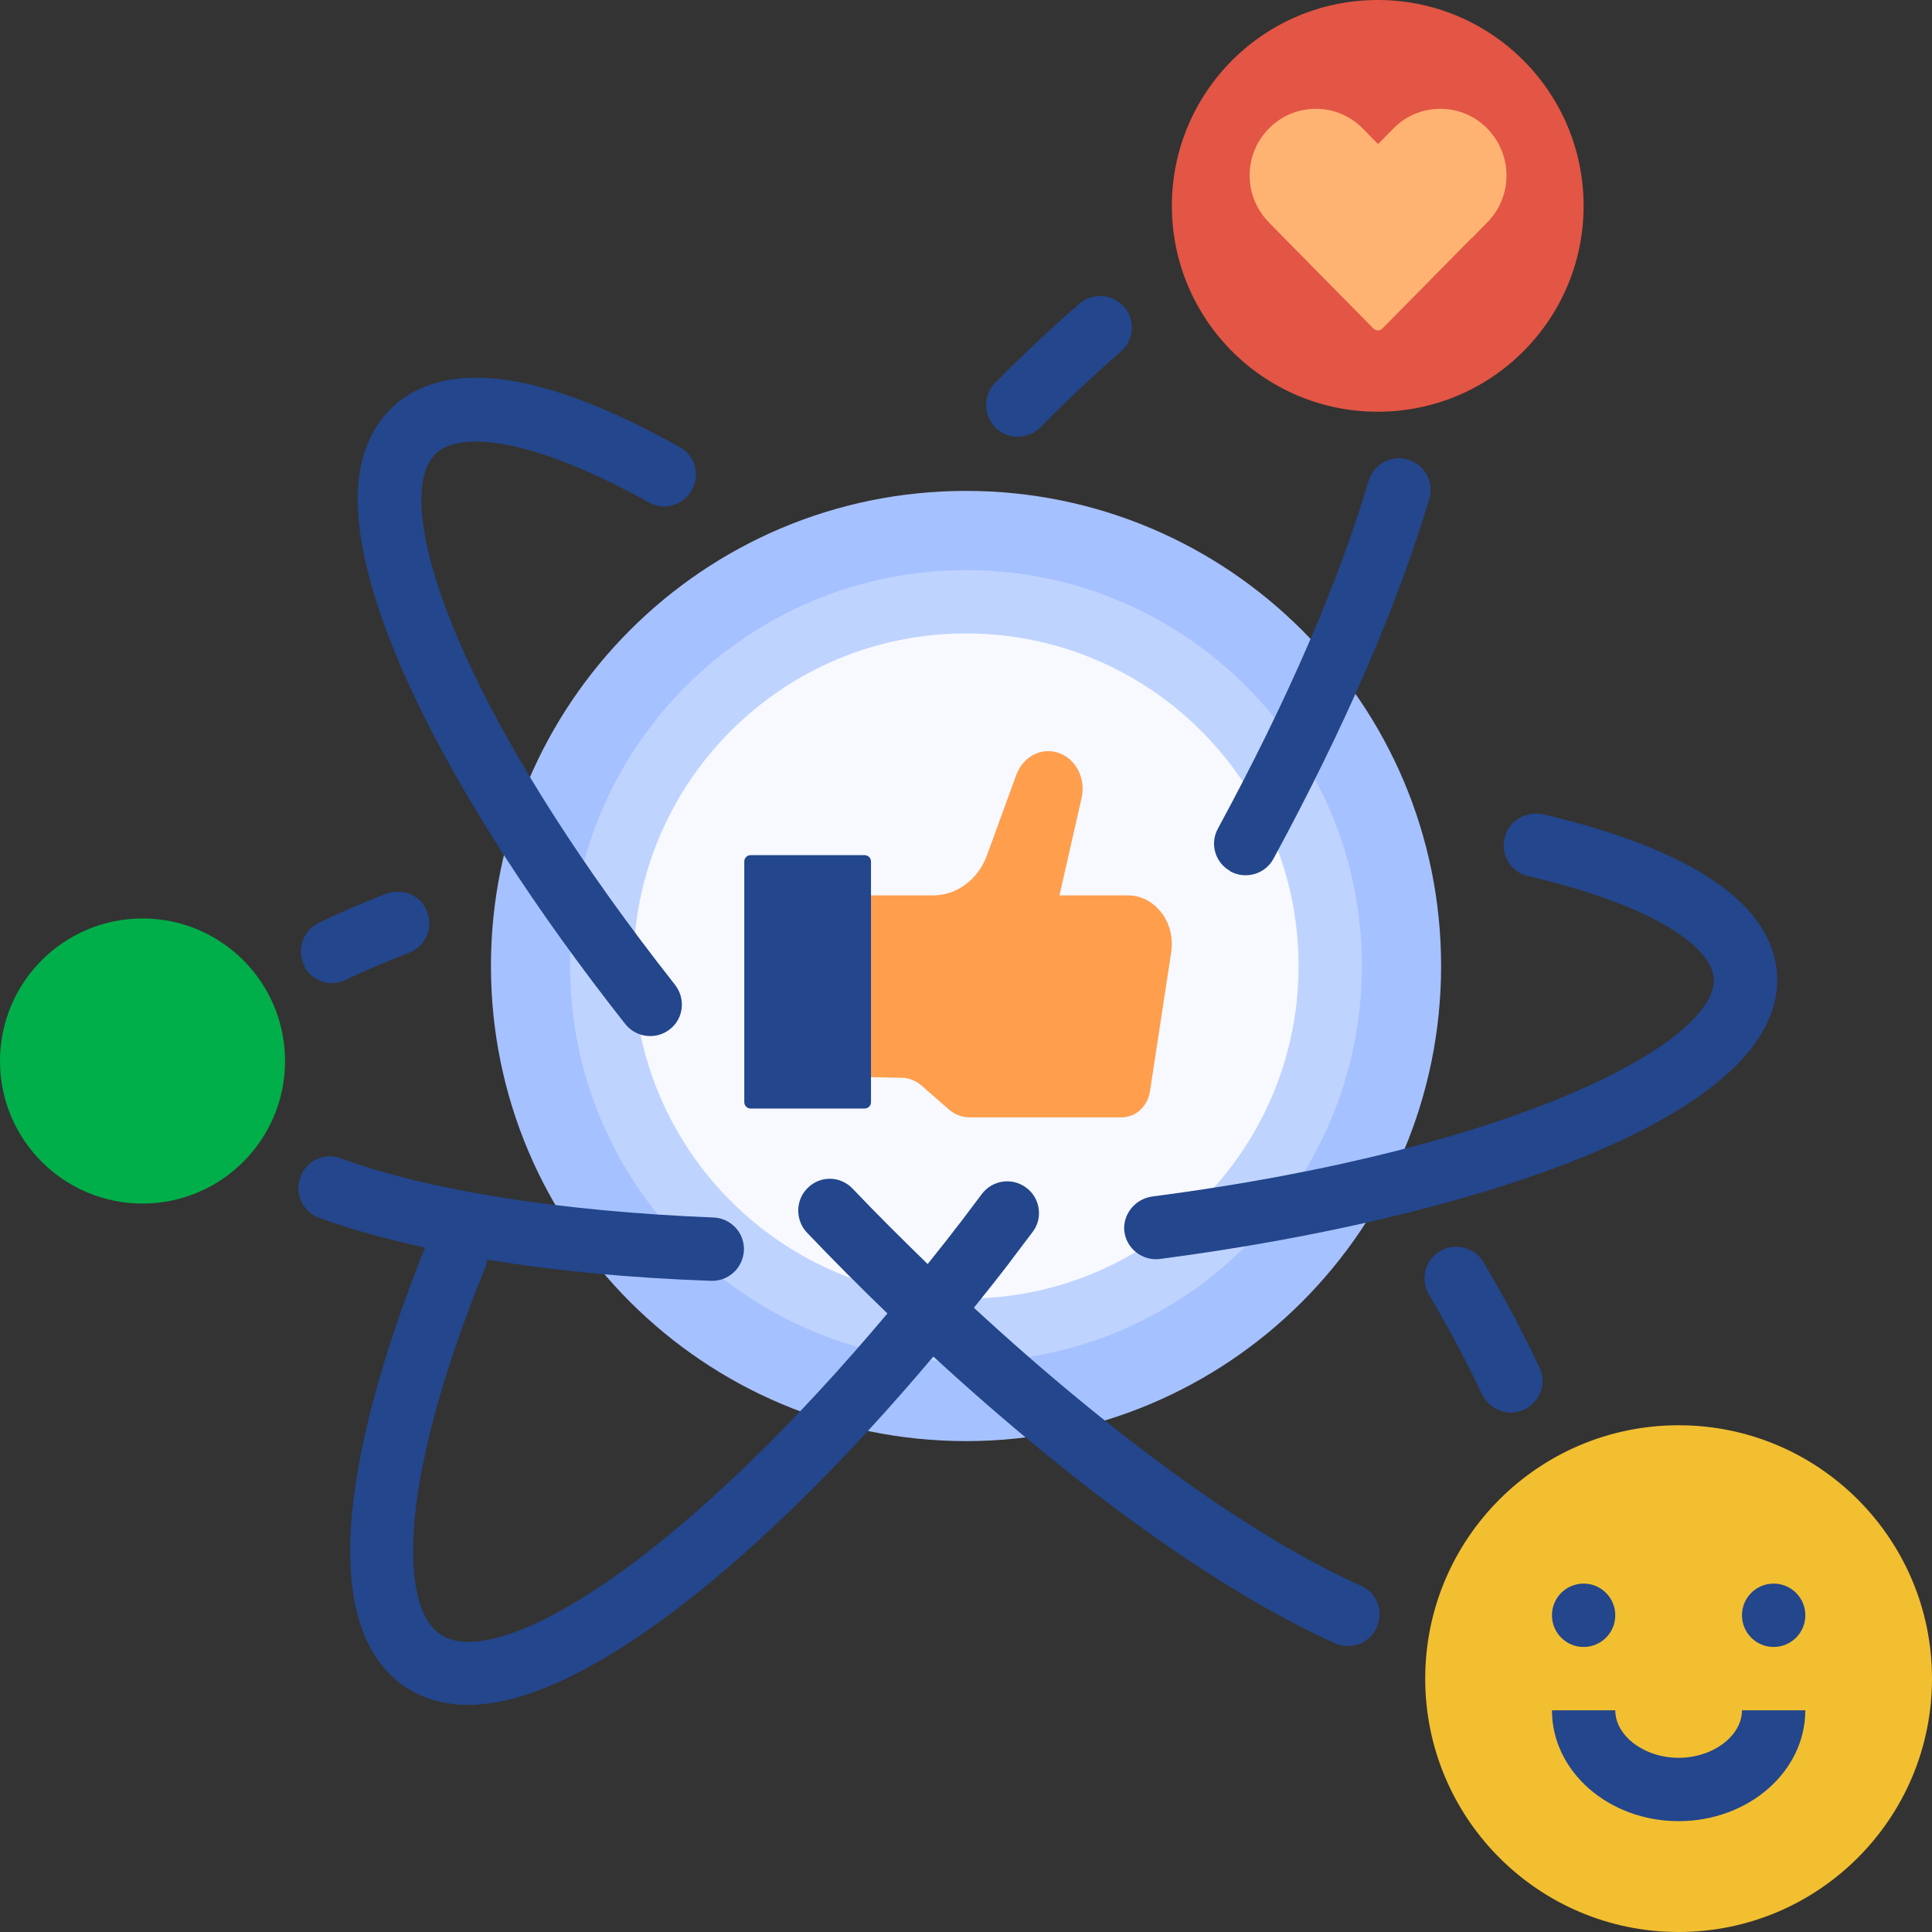 <svg xmlns="http://www.w3.org/2000/svg" width="45" height="45" viewBox="0 0 45 45" fill="none"><rect x="0" y="0" width="45" height="45" fill="#333333" stroke="none"/><path d="M22.5 33.566C28.611 33.566 33.566 28.611 33.566 22.5C33.566 16.389 28.611 11.434 22.5 11.434C16.389 11.434 11.435 16.389 11.435 22.5C11.435 28.611 16.389 33.566 22.5 33.566Z" fill="#A6C1FF"></path><path d="M22.5 31.721C27.592 31.721 31.721 27.593 31.721 22.5C31.721 17.407 27.592 13.279 22.5 13.279C17.407 13.279 13.278 17.407 13.278 22.5C13.278 27.593 17.407 31.721 22.5 31.721Z" fill="#BFD3FF"></path><path d="M22.5 30.246C26.778 30.246 30.246 26.778 30.246 22.5C30.246 18.222 26.778 14.754 22.5 14.754C18.222 14.754 14.754 18.222 14.754 22.5C14.754 26.778 18.222 30.246 22.5 30.246Z" fill="#F7F9FF"></path><path d="M32.09 9.59C34.738 9.59 36.885 7.443 36.885 4.795C36.885 2.147 34.738 0 32.09 0C29.442 0 27.295 2.147 27.295 4.795C27.295 7.443 29.442 9.59 32.09 9.59Z" fill="#E35544"></path><path d="M39.098 45C42.357 45 45 42.358 45 39.098C45 35.839 42.357 33.197 39.098 33.197C35.839 33.197 33.196 35.839 33.196 39.098C33.196 42.358 35.839 45 39.098 45Z" fill="#F2BF30"></path><path d="M3.32 28.033C5.153 28.033 6.639 26.547 6.639 24.713C6.639 22.88 5.153 21.393 3.32 21.393C1.486 21.393 0 22.88 0 24.713C0 26.547 1.486 28.033 3.32 28.033Z" fill="#00AF49"></path><path d="M34.267 5.555L32.201 7.65C32.142 7.709 32.046 7.709 31.987 7.65L29.922 5.555L29.56 5.186C28.955 4.574 28.955 3.593 29.56 2.988C30.158 2.383 31.139 2.383 31.736 2.988L32.098 3.356L32.459 2.988C33.057 2.383 34.038 2.383 34.636 2.988C35.24 3.6 35.24 4.581 34.636 5.186L34.274 5.555H34.267Z" fill="#FFB373"></path><path d="M36.885 38.361C37.293 38.361 37.623 38.03 37.623 37.623C37.623 37.215 37.293 36.885 36.885 36.885C36.478 36.885 36.148 37.215 36.148 37.623C36.148 38.03 36.478 38.361 36.885 38.361Z" fill="#23468C"></path><path d="M41.312 38.361C41.719 38.361 42.05 38.03 42.05 37.623C42.05 37.215 41.719 36.885 41.312 36.885C40.904 36.885 40.574 37.215 40.574 37.623C40.574 38.03 40.904 38.361 41.312 38.361Z" fill="#23468C"></path><path d="M39.098 42.418C37.468 42.418 36.148 41.26 36.148 39.836H37.623C37.623 40.434 38.302 40.943 39.098 40.943C39.895 40.943 40.574 40.434 40.574 39.836H42.049C42.049 41.26 40.729 42.418 39.098 42.418Z" fill="#23468C"></path><path d="M23.194 9.966C22.899 9.679 22.891 9.207 23.179 8.919C23.85 8.24 24.507 7.621 25.149 7.067C25.459 6.802 25.931 6.846 26.196 7.163C26.454 7.473 26.41 7.93 26.1 8.196C25.495 8.72 24.868 9.31 24.234 9.952C23.946 10.239 23.489 10.247 23.194 9.974V9.966Z" fill="#23468C"></path><path d="M28.652 20.287C28.298 20.088 28.173 19.645 28.372 19.291C29.973 16.34 31.175 13.574 31.876 11.206C31.994 10.822 32.385 10.593 32.769 10.697C33.167 10.8 33.41 11.213 33.292 11.611C32.562 14.083 31.315 16.952 29.663 19.999C29.471 20.361 29.014 20.493 28.652 20.294V20.287Z" fill="#23468C"></path><path d="M15.609 23.968C15.292 24.226 14.82 24.175 14.562 23.85C10.35 18.502 7.989 13.64 8.373 11.043C8.491 10.261 8.852 9.649 9.42 9.258C10.726 8.373 12.88 8.764 15.838 10.416C16.2 10.616 16.318 11.08 16.104 11.434C15.905 11.774 15.462 11.899 15.123 11.707C12.43 10.21 10.851 10.077 10.254 10.483C10.032 10.638 9.892 10.889 9.841 11.265C9.575 13.05 11.301 17.321 15.72 22.935C15.971 23.253 15.927 23.717 15.609 23.968Z" fill="#23468C"></path><path d="M34.51 32.459C34.171 31.736 33.758 30.961 33.286 30.157C33.079 29.811 33.182 29.361 33.529 29.147C33.876 28.933 34.34 29.043 34.554 29.398C35.063 30.261 35.499 31.079 35.86 31.861C36.037 32.238 35.86 32.68 35.477 32.843C35.108 32.998 34.687 32.828 34.517 32.466L34.51 32.459Z" fill="#23468C"></path><path d="M26.188 28.689C26.144 28.291 26.431 27.93 26.83 27.87C35.483 26.742 39.983 24.234 39.917 22.802C39.887 22.131 38.714 21.135 35.586 20.405C35.203 20.316 34.959 19.933 35.041 19.542C35.122 19.129 35.535 18.878 35.941 18.966C39.43 19.785 41.311 21.076 41.392 22.721C41.554 25.982 34.406 28.357 27.014 29.324C26.609 29.375 26.232 29.08 26.188 28.675V28.689Z" fill="#23468C"></path><path d="M7.104 22.522C6.897 22.153 7.038 21.681 7.421 21.497C7.901 21.261 8.425 21.039 8.993 20.818C9.384 20.67 9.826 20.862 9.959 21.261C10.092 21.637 9.9 22.05 9.531 22.19C8.993 22.397 8.498 22.611 8.048 22.825C7.702 22.994 7.281 22.861 7.089 22.522H7.104Z" fill="#23468C"></path><path d="M31.721 36.944C29.183 35.816 25.952 33.477 22.684 30.46C22.95 30.128 23.223 29.788 23.488 29.442L23.57 29.331C23.732 29.117 23.894 28.903 24.056 28.689C24.3 28.365 24.226 27.893 23.894 27.657C23.57 27.42 23.112 27.487 22.869 27.811C22.706 28.025 22.552 28.232 22.396 28.439L22.315 28.542C22.079 28.852 21.843 29.147 21.607 29.442C21.024 28.874 20.434 28.291 19.859 27.686C19.578 27.391 19.121 27.376 18.826 27.657C18.524 27.937 18.516 28.416 18.797 28.711C19.416 29.361 20.043 29.988 20.67 30.593C16.406 35.661 12.858 38.088 11.08 38.235C10.667 38.265 10.365 38.184 10.143 37.977C9.369 37.254 9.236 34.598 11.316 29.486C11.338 29.434 11.338 29.39 11.346 29.338C12.902 29.597 14.658 29.766 16.561 29.833C16.974 29.848 17.314 29.523 17.328 29.11C17.336 28.704 17.019 28.372 16.613 28.357C13.05 28.217 9.966 27.723 7.93 26.978C7.569 26.845 7.17 27.015 7.015 27.369C6.838 27.76 7.03 28.217 7.429 28.365C8.151 28.63 8.985 28.859 9.9 29.058C8.601 32.297 7.141 37.18 9.14 39.054C9.605 39.489 10.217 39.711 10.918 39.711C11.006 39.711 11.102 39.711 11.198 39.696C13.721 39.489 17.646 36.45 21.74 31.596C25.089 34.679 28.431 37.077 31.087 38.272C31.478 38.449 31.935 38.265 32.083 37.866C32.223 37.505 32.06 37.092 31.706 36.937L31.721 36.944Z" fill="#23468C"></path><path d="M19.919 25.082L20.996 25.104C21.173 25.104 21.335 25.171 21.468 25.289L22.102 25.842C22.235 25.96 22.412 26.026 22.589 26.026H26.123C26.455 26.026 26.735 25.768 26.787 25.407L27.281 22.168C27.332 21.807 27.229 21.445 26.993 21.187C26.801 20.973 26.543 20.855 26.27 20.855H24.677L25.193 18.583C25.282 18.184 25.112 17.771 24.773 17.587C24.352 17.358 23.851 17.572 23.673 18.044L22.987 19.925C22.781 20.486 22.287 20.855 21.733 20.855H19.911V25.075L19.919 25.082Z" fill="#FF9E4D"></path><path d="M20.139 19.918H17.483C17.402 19.918 17.336 19.984 17.336 20.066V25.672C17.336 25.754 17.402 25.82 17.483 25.82H20.139C20.221 25.82 20.287 25.754 20.287 25.672V20.066C20.287 19.984 20.221 19.918 20.139 19.918Z" fill="#23468C"></path></svg>